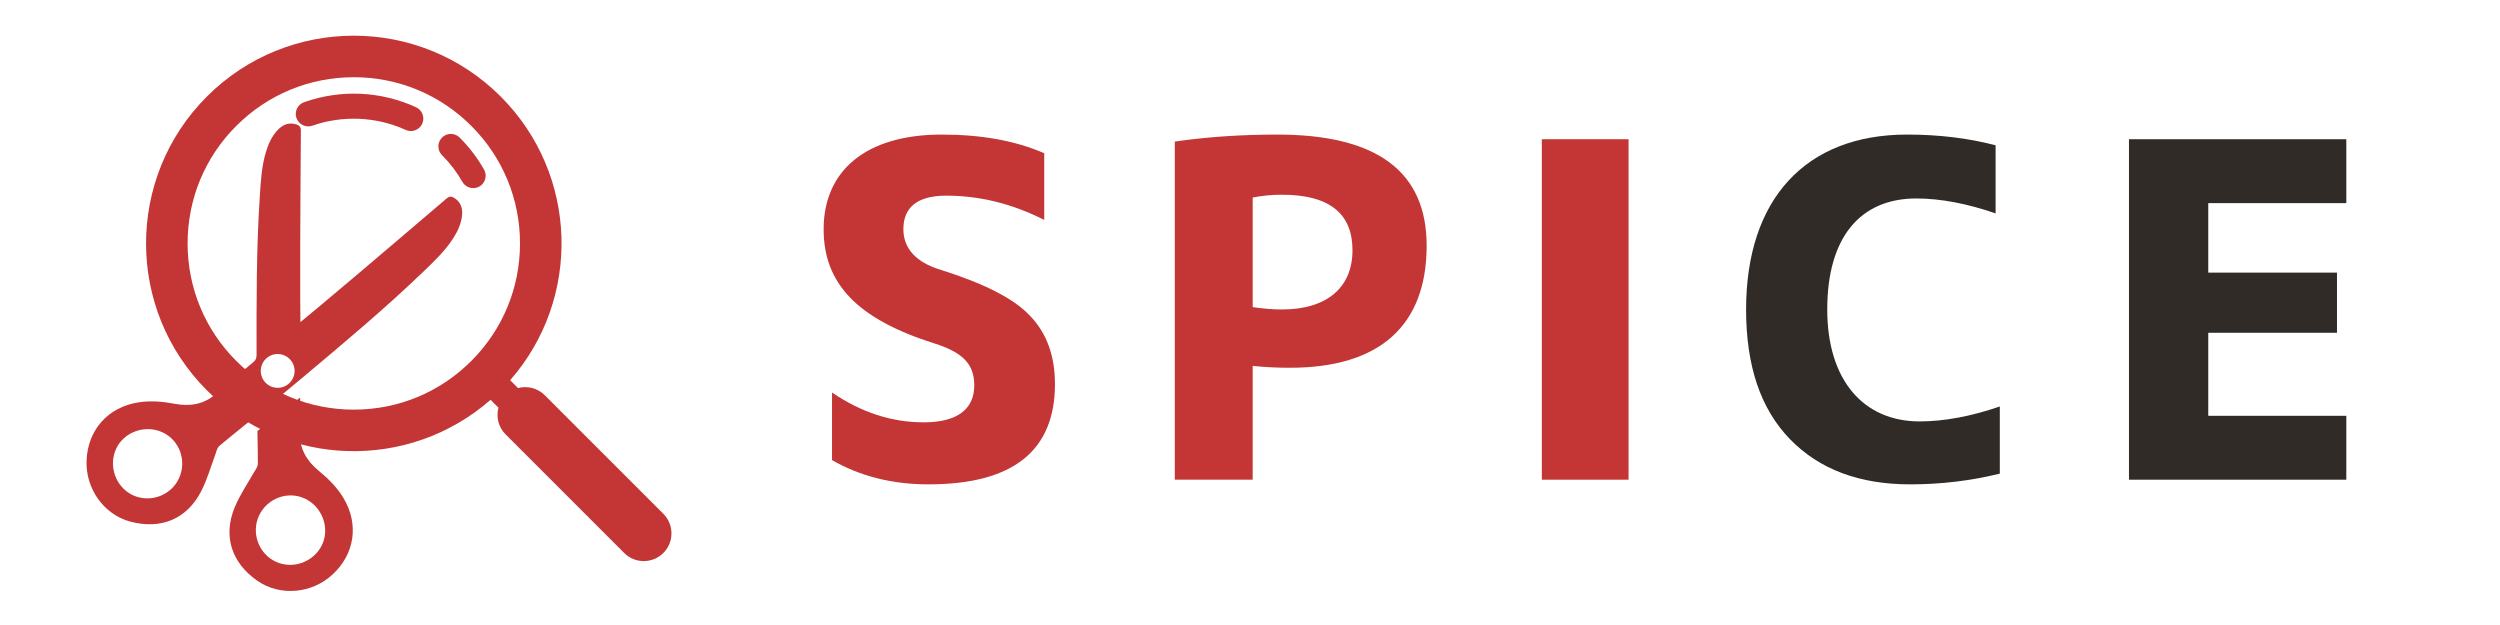 <svg xmlns="http://www.w3.org/2000/svg" xmlns:xlink="http://www.w3.org/1999/xlink" width="1000" zoomAndPan="magnify" viewBox="0 0 750 187.5" height="250" preserveAspectRatio="xMidYMid meet" version="1.0"><defs><g/><clipPath id="b3add3fb0d"><path d="M 68 119 L 106 119 L 106 178 L 68 178 Z M 68 119 " clip-rule="nonzero"/></clipPath><clipPath id="dae6752813"><path d="M 19.703 147.742 L 74.309 30.426 L 150.938 66.094 L 96.332 183.41 Z M 19.703 147.742 " clip-rule="nonzero"/></clipPath><clipPath id="5aecada837"><path d="M 19.703 147.742 L 74.309 30.426 L 150.938 66.094 L 96.332 183.41 Z M 19.703 147.742 " clip-rule="nonzero"/></clipPath><clipPath id="4dab542539"><path d="M 59.914 166.461 L 83.504 115.777 L 120.141 132.828 L 96.547 183.512 Z M 59.914 166.461 " clip-rule="nonzero"/></clipPath><clipPath id="40874a90be"><path d="M 59.914 166.461 L 83.504 115.777 L 119.879 132.707 L 96.285 183.391 Z M 59.914 166.461 " clip-rule="nonzero"/></clipPath><clipPath id="3c5beee8b7"><path d="M 25 37 L 139 37 L 139 158 L 25 158 Z M 25 37 " clip-rule="nonzero"/></clipPath><clipPath id="deedf7b9ce"><path d="M 19.703 147.742 L 74.309 30.426 L 150.938 66.094 L 96.332 183.41 Z M 19.703 147.742 " clip-rule="nonzero"/></clipPath><clipPath id="a644da3f30"><path d="M 19.703 147.742 L 74.309 30.426 L 150.938 66.094 L 96.332 183.41 Z M 19.703 147.742 " clip-rule="nonzero"/></clipPath><clipPath id="e3d400b2a8"><path d="M 19.77 147.773 L 74.426 30.348 L 141.168 61.414 L 86.512 178.84 Z M 19.77 147.773 " clip-rule="nonzero"/></clipPath><clipPath id="f216830bf8"><path d="M 19.77 147.773 L 74.348 30.52 L 141.09 61.586 L 86.512 178.84 Z M 19.77 147.773 " clip-rule="nonzero"/></clipPath></defs><g clip-path="url(#b3add3fb0d)"><g clip-path="url(#dae6752813)"><g clip-path="url(#5aecada837)"><g clip-path="url(#4dab542539)"><g clip-path="url(#40874a90be)"><path fill="#c43636" d="M 82.801 168.543 C 77.609 166.172 75.289 159.871 77.703 154.699 C 80.133 149.5 86.281 147.188 91.398 149.547 C 96.656 151.973 99.047 158.395 96.594 163.492 C 94.141 168.59 87.902 170.875 82.801 168.543 Z M 103.023 149.375 C 101.105 146.184 98.512 143.602 95.656 141.27 C 91.996 138.277 89.828 134.613 89.961 129.711 C 90.059 126.234 90.062 122.75 90.047 119.266 L 77.223 129.301 C 77.297 132.547 77.355 136.16 77.359 139.055 C 77.363 140.145 76.598 140.957 76.094 141.848 C 74.172 145.246 71.957 148.492 70.445 152.109 C 66.863 160.688 69.348 168.762 77.207 174.234 C 83.949 178.934 93.512 178.141 99.758 172.363 C 106.465 166.164 107.734 157.215 103.023 149.375 " fill-opacity="1" fill-rule="nonzero"/></g></g></g></g></g><g clip-path="url(#3c5beee8b7)"><g clip-path="url(#deedf7b9ce)"><g clip-path="url(#a644da3f30)"><g clip-path="url(#e3d400b2a8)"><g clip-path="url(#f216830bf8)"><path fill="#c43636" d="M 39.809 148.535 C 34.742 146.129 32.477 139.883 34.797 134.727 C 37.117 129.566 43.57 127.266 48.812 129.727 C 53.91 132.117 56.102 138.316 53.688 143.52 C 51.281 148.695 44.969 150.977 39.809 148.535 Z M 85.441 106.68 C 85.441 106.68 85.441 106.68 85.445 106.68 C 85.445 106.68 85.445 106.684 85.445 106.684 C 87.984 107.863 89.086 110.879 87.902 113.414 C 86.723 115.953 83.707 117.055 81.168 115.871 C 81.168 115.871 81.168 115.867 81.168 115.867 C 81.168 115.867 81.164 115.867 81.164 115.867 C 78.625 114.688 77.527 111.672 78.707 109.137 C 79.891 106.598 82.902 105.496 85.441 106.68 Z M 65.879 133.711 C 69.516 130.656 77.074 124.578 77.074 124.66 L 91.047 113.043 C 103.188 102.848 115.359 92.688 126.797 81.695 C 130.086 78.535 133.434 75.41 135.926 71.539 C 137.258 69.469 138.316 67.25 138.605 64.762 C 138.859 62.555 138.297 60.664 136.293 59.387 C 135.422 58.832 134.777 58.859 133.941 59.574 C 124.969 67.254 115.961 74.891 106.965 82.535 C 101.805 86.922 90.121 96.688 90.121 96.637 C 90.078 96.668 90.027 81.441 90.062 74.668 C 90.121 62.859 90.16 51.055 90.262 39.246 C 90.27 38.141 89.879 37.629 88.895 37.32 C 86.625 36.613 84.816 37.398 83.293 39.016 C 81.574 40.836 80.555 43.074 79.828 45.43 C 78.473 49.828 78.238 54.402 77.938 58.953 C 76.891 74.781 76.953 90.637 76.969 106.488 C 76.969 107.414 76.734 108.035 75.996 108.648 C 72.266 111.742 68.531 114.832 64.914 118.051 C 61.246 121.312 57.051 122.012 52.402 121.137 C 48.781 120.453 45.137 120.129 41.457 120.719 C 32.426 122.16 26.395 128.895 25.973 138.02 C 25.574 146.516 31.121 154.344 39.059 156.477 C 48.305 158.965 56.082 155.668 60.34 147.406 C 62.137 143.922 63.191 140.137 64.559 136.477 C 64.914 135.516 65.043 134.41 65.879 133.711 " fill-opacity="1" fill-rule="nonzero"/></g></g></g></g></g><g fill="#c43636" fill-opacity="1"><g transform="translate(239.953, 143.91)"><g><path d="M 73.316 -97.941 C 64.641 -101.719 54.43 -103.539 42.535 -103.539 C 19.727 -103.539 7.137 -92.625 7.137 -75.137 C 7.137 -59.047 16.93 -48.27 40.438 -40.855 C 49.25 -38.059 52.328 -34.418 52.328 -28.262 C 52.328 -21.129 47.152 -17.211 37.219 -17.211 C 27.562 -17.211 18.469 -20.148 9.652 -26.164 L 9.652 -5.875 C 18.188 -0.98 27.844 1.398 38.617 1.398 C 63.941 1.398 76.535 -8.676 76.535 -28.684 C 76.535 -37.219 74.016 -44.074 68.98 -49.25 C 64.082 -54.43 55.129 -58.906 42.254 -62.961 C 34.84 -65.203 31.062 -69.398 31.062 -75.137 C 31.062 -81.852 35.398 -85.211 43.934 -85.211 C 53.867 -85.211 63.664 -82.832 73.316 -77.934 Z M 73.316 -97.941 "/></g></g></g><g fill="#c43636" fill-opacity="1"><g transform="translate(341.806, 143.91)"><g><path d="M 34 -84.648 C 36.797 -85.211 39.738 -85.488 42.816 -85.488 C 56.945 -85.488 63.941 -79.895 63.941 -68.84 C 63.941 -57.645 56.246 -51.07 42.816 -51.07 C 39.875 -51.07 36.938 -51.348 34 -51.77 Z M 34 -34.141 C 38.059 -33.719 41.836 -33.582 45.191 -33.582 C 72.059 -33.582 86.188 -46.172 86.188 -70.238 C 86.188 -92.484 71.219 -103.539 41.414 -103.539 C 30.5 -103.539 20.289 -102.84 10.633 -101.441 L 10.633 0 L 34 0 Z M 34 -34.141 "/></g></g></g><g fill="#c43636" fill-opacity="1"><g transform="translate(449.814, 143.91)"><g><path d="M 12.734 -102.141 L 12.734 0 L 38.758 0 L 38.758 -102.141 Z M 12.734 -102.141 "/></g></g></g><g fill="#312b27" fill-opacity="1"><g transform="translate(519.491, 143.91)"><g><path d="M 28.684 -51.07 C 28.684 -72.758 38.617 -84.371 55.406 -84.371 C 62.684 -84.371 70.656 -82.832 79.191 -79.895 L 79.191 -100.32 C 71.219 -102.418 62.402 -103.539 52.609 -103.539 C 22.246 -103.539 4.336 -84.23 4.336 -51.07 C 4.336 -34.141 8.676 -21.266 17.488 -12.172 C 26.305 -3.078 38.336 1.398 53.59 1.398 C 62.961 1.398 71.918 0.281 80.453 -1.82 L 80.453 -21.969 C 71.918 -19.027 63.801 -17.488 56.387 -17.488 C 39.598 -17.488 28.684 -29.801 28.684 -51.07 Z M 28.684 -51.07 "/></g></g></g><g fill="#312b27" fill-opacity="1"><g transform="translate(628.059, 143.91)"><g><path d="M 10.633 -102.141 L 10.633 0 L 75.836 0 L 75.836 -19.168 L 34.418 -19.168 L 34.418 -44.074 L 73.035 -44.074 L 73.035 -62.125 L 34.418 -62.125 L 34.418 -82.973 L 75.836 -82.973 L 75.836 -102.141 Z M 10.633 -102.141 "/></g></g></g><path fill="#c43636" d="M 144.605 55.344 C 144.371 55.578 144.105 55.781 143.805 55.953 C 142.012 56.973 139.727 56.344 138.707 54.547 C 137.055 51.637 135.004 48.949 132.609 46.559 C 131.148 45.098 131.148 42.73 132.609 41.27 C 134.07 39.809 136.438 39.809 137.898 41.27 C 140.766 44.137 143.223 47.359 145.211 50.852 C 146.059 52.348 145.766 54.184 144.605 55.344 " fill-opacity="1" fill-rule="nonzero"/><path fill="#c43636" d="M 125.906 38.215 C 124.832 39.289 123.168 39.637 121.707 38.973 C 112.98 34.984 102.777 34.523 93.707 37.707 C 91.758 38.395 89.625 37.367 88.941 35.418 C 88.258 33.469 89.281 31.336 91.23 30.652 C 102.266 26.777 114.191 27.316 124.812 32.168 C 126.691 33.027 127.52 35.246 126.66 37.125 C 126.469 37.543 126.211 37.91 125.906 38.215 " fill-opacity="1" fill-rule="nonzero"/><path fill="#c43636" d="M 156 73.027 C 156 86.348 150.812 98.867 141.395 108.285 C 131.98 117.703 119.457 122.891 106.141 122.891 C 92.82 122.891 80.301 117.703 70.883 108.285 C 61.465 98.867 56.281 86.348 56.281 73.027 C 56.281 59.711 61.465 47.191 70.883 37.773 C 80.301 28.355 92.82 23.168 106.141 23.168 C 119.457 23.168 131.98 28.355 141.395 37.773 C 150.812 47.191 156 59.711 156 73.027 Z M 62.07 28.957 C 37.73 53.297 37.73 92.762 62.07 117.098 C 85.422 140.449 122.691 141.395 147.172 119.938 L 149.535 122.297 C 148.797 125.07 149.504 128.148 151.68 130.32 L 187.25 165.891 C 190.496 169.137 195.758 169.137 199.004 165.891 C 202.25 162.648 202.25 157.387 199.004 154.141 L 163.434 118.566 C 161.258 116.395 158.18 115.684 155.41 116.422 L 153.047 114.062 C 174.508 89.582 173.562 52.309 150.211 28.957 C 125.871 4.621 86.41 4.621 62.07 28.957 " fill-opacity="1" fill-rule="nonzero"/></svg>